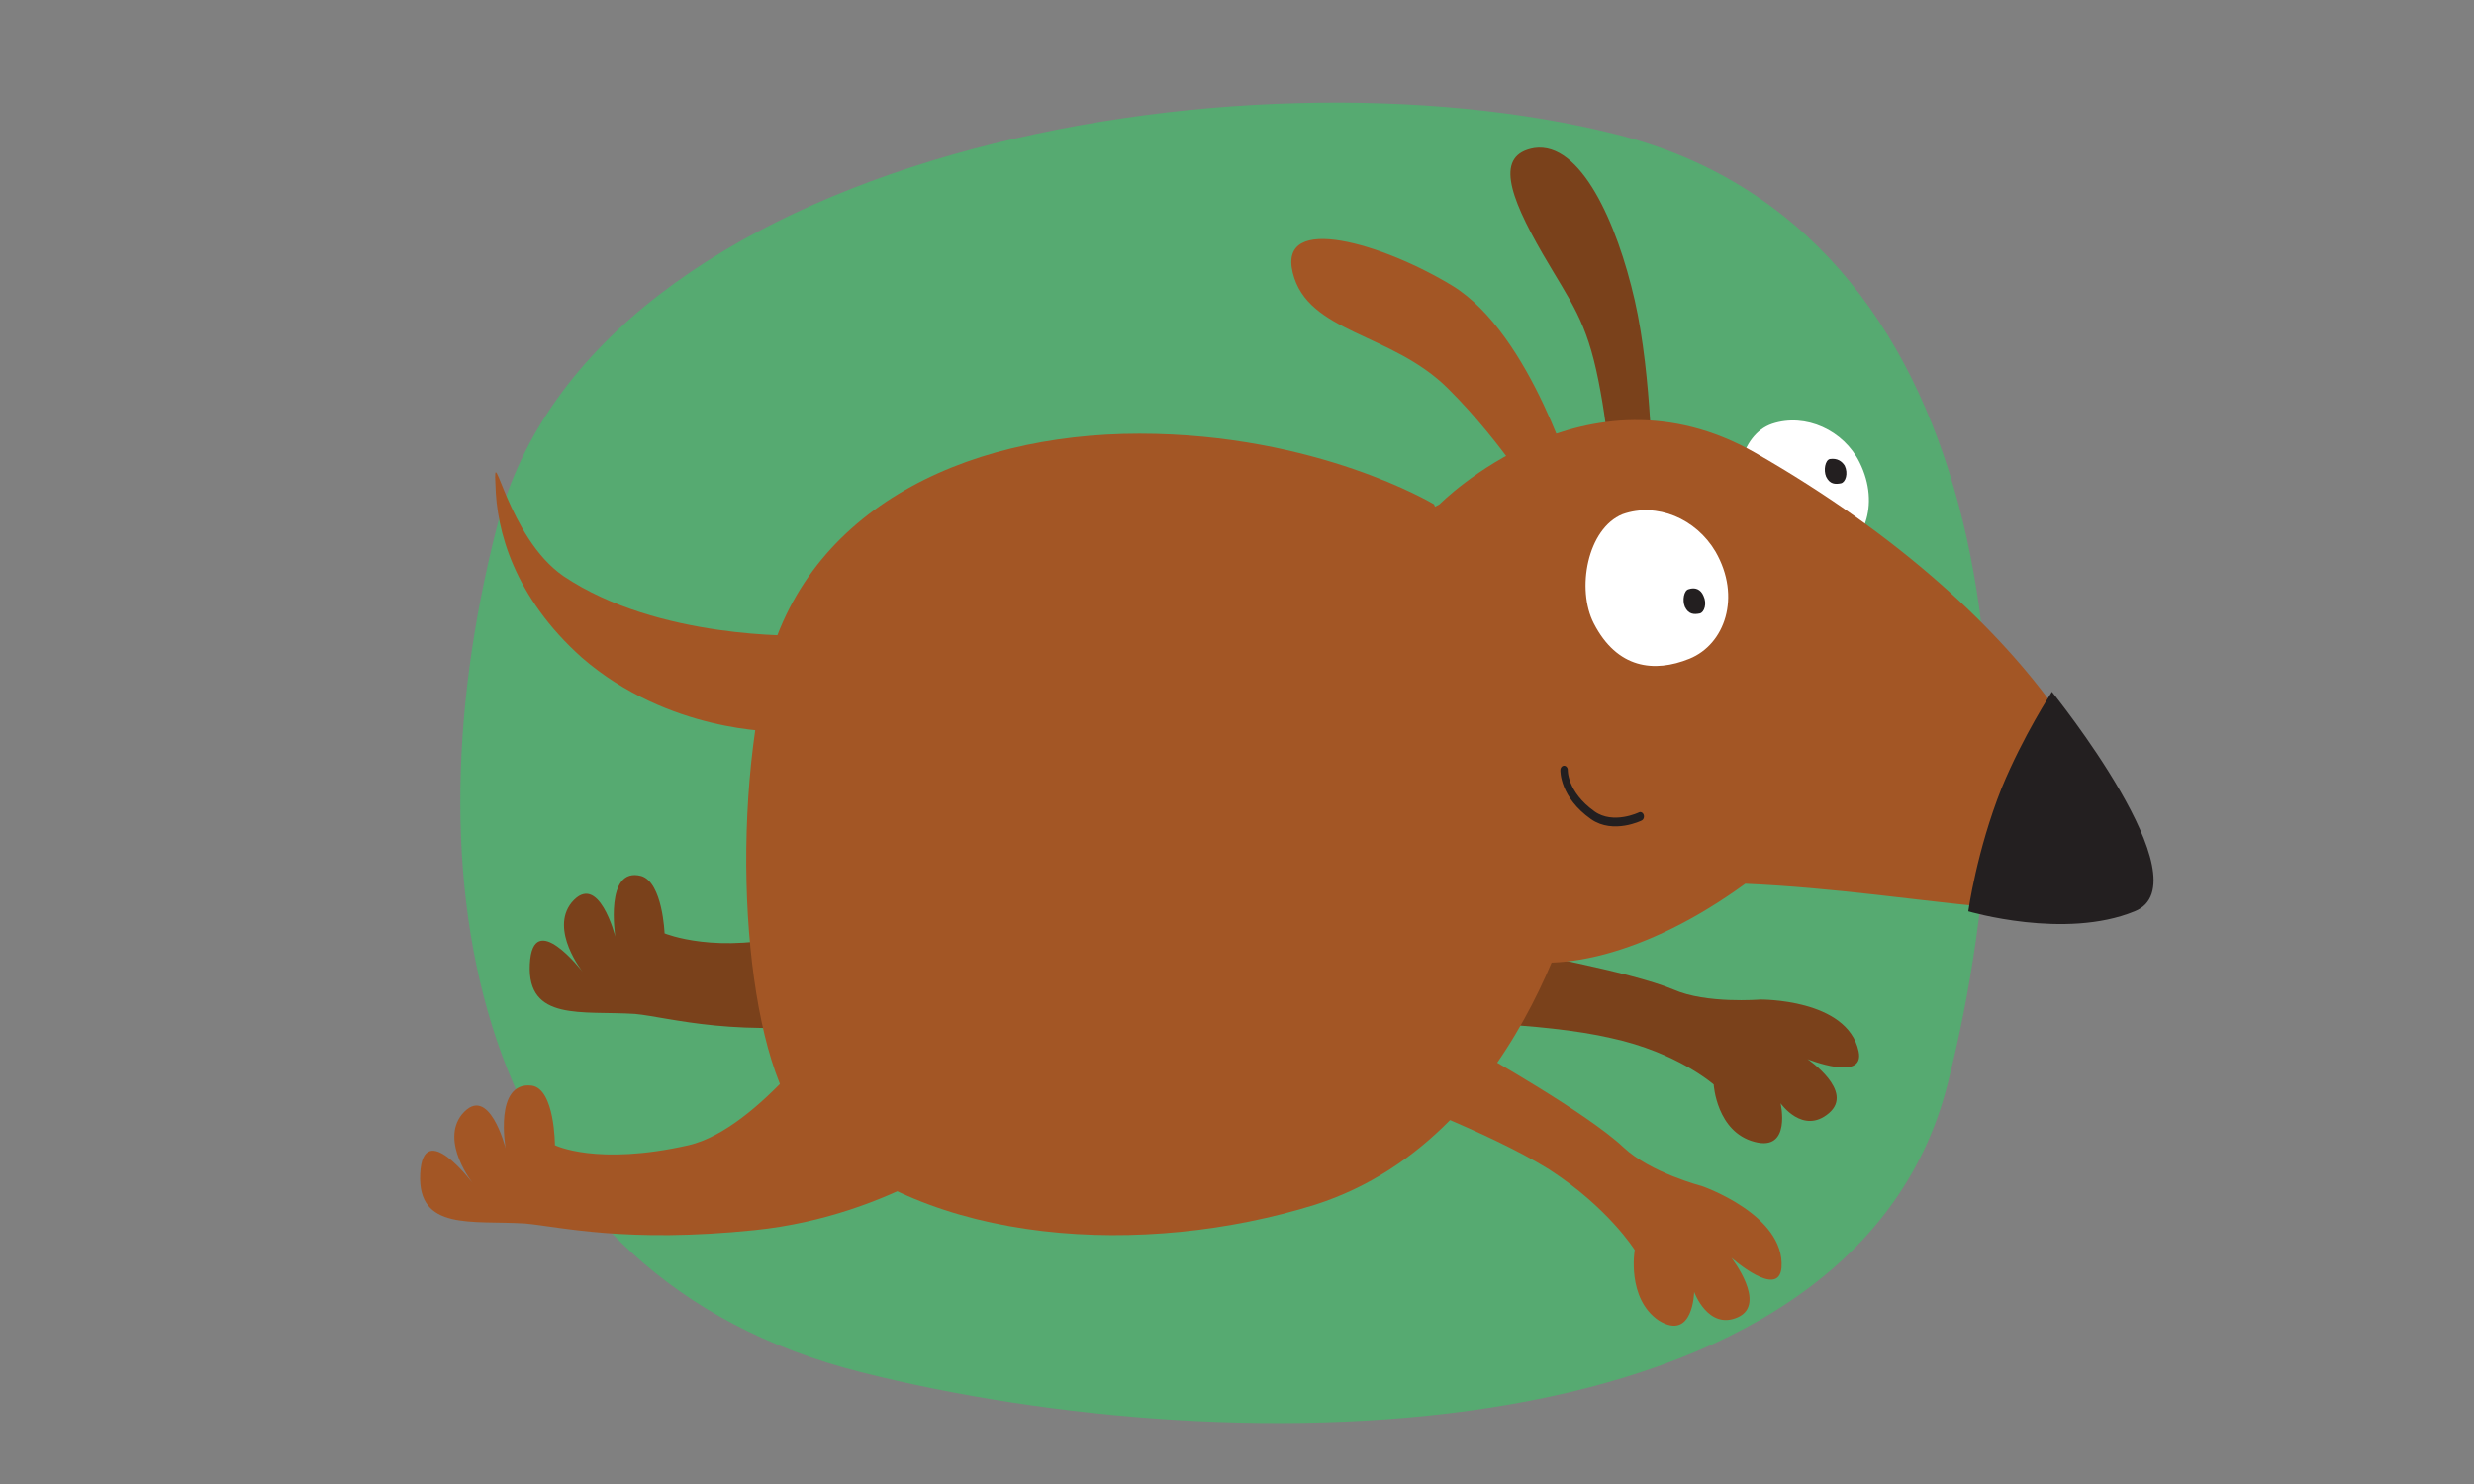 <?xml version="1.0" encoding="utf-8"?>
<!-- Generator: Adobe Illustrator 26.2.1, SVG Export Plug-In . SVG Version: 6.00 Build 0)  -->
<svg version="1.1" id="Capa_1" xmlns="http://www.w3.org/2000/svg" xmlns:xlink="http://www.w3.org/1999/xlink" x="0px" y="0px"
	 viewBox="0 0 250 150" style="enable-background:new 0 0 250 150;" xml:space="preserve">
<rect x="0" y="0" width="250" height="150" fill="#808080" stroke="none"/>
<style type="text/css">
	.st0{opacity:0.68;fill:#42BD6A;}
	.st1{fill:#7A411B;}
	.st2{fill:#FFFFFF;}
	.st3{fill:#A35625;}
	.st4{fill:#231F20;}
	.st5{fill:none;stroke:#231F20;stroke-width:0.797;stroke-linecap:round;}
</style>
<path class="st0" d="M196.8,109.6c-9.6,37.9-71.8,38.7-109.8,29.1S40.5,91.2,50.2,53.3S125.5,4,163.4,13.6S206.4,71.7,196.8,109.6z"
	/>
<g id="g1484" transform="matrix(0.939,0,0,1.115,15.511,31.681)">
	<path id="path1330" class="st1" d="M161.3,15.5c0,0,0-9.7-1.9-16.7s-5.8-14.4-10.8-13.8c-4.2,0.6-2.8,4.2,0.9,9.6
		c3.1,4.5,4.7,6,6,11.5s1.3,9.4,1.3,9.4H161.3z"/>
	<path id="path1332" class="st2" d="M183.6,13.5c2.3,3.9,0.4,7.7-3.1,8.7c-3.6,1-7.1,0.3-9.2-3.6c-1.6-3.1-0.6-7.6,2.9-8.6
		C177.8,9,181.9,10.6,183.6,13.5L183.6,13.5z"/>
	<path id="path1334" class="st1" d="M163.6,61.3c3.5,1.3,9.3,0.9,9.3,0.9s9.4-0.1,10.6,4.7c0.7,2.8-5.5,0.7-5.5,0.7s5.1,2.9,2.3,4.9
		c-2.8,2-5.2-0.9-5.2-0.9s1.2,4.4-2.8,3.5c-4.1-0.9-4.4-5.2-4.4-5.2s-3.9-2.9-11-4.2c-7.6-1.5-20.1-1.5-20.1-1.5l9.7-6.5
		C146.3,57.8,158.8,59.6,163.6,61.3z"/>
	<path id="path1336" class="st1" d="M76.5,64.1c-13.7,1.7-20.9-0.3-24.7-0.6c-5.7-0.3-11.6,0.7-11.3-4.5c0.3-5.2,5.7,0.7,5.7,0.7
		s-3.6-3.8-1.2-6.3c2.9-2.9,4.7,3.1,4.7,3.1s-1.2-6.4,2.8-5.5c2.3,0.6,2.5,5.2,2.5,5.2s5.7,2,14.4,0c7.6-1.6,16-11.6,16-11.6
		l16.1,11.2C101.4,55.9,83.5,63.2,76.5,64.1z"/>
	<path id="path1338" class="st3" d="M138.4,17.3c0,0,15.7-13.4,33.9-4.7C204.1,27.9,214.5,46.8,211,52c-2.9,4.5-20.6,0.4-39.7-0.3
		c-10.6,6.5-20.8,8.4-26.6,6.4c-17.9-0.4-15-36.9-15-36.9L138.4,17.3z"/>
	<path id="path1340" class="st3" d="M137.8,17.3c0,0-12.6-6.4-31.7-6.4S69.5,18,65.7,33.3c-3.9,15.3-1.6,35.6,4.8,40.8
		c12.8,10.5,36.2,11.5,54.5,6.7c23.4-6.3,29.1-31.5,29.1-31.5L137.8,17.3z"/>
	<path id="path1342" class="st3" d="M153,15.7c0,0-4.7-13.8-13.2-18.2c-7.4-3.8-18.8-6.7-17.2-1.2c1.6,5.5,10.6,5.4,16.7,10.5
		s10.2,11,10.2,11L153,15.7z"/>
	<path id="path1344" class="st3" d="M158.2,75.6c2.9,2.3,8.4,3.5,8.4,3.5s9,2.6,8.6,7.4c-0.3,2.9-5.4-0.9-5.4-0.9s3.9,4.2,0.7,5.4
		c-3.2,1.2-4.7-2.3-4.7-2.3s-0.1,4.5-3.8,2.6c-3.5-2-2.6-6.4-2.6-6.4s-2.8-3.8-9.2-7.3c-6.7-3.5-18.5-7.1-18.5-7.1l11-3.5
		C142.9,67.1,154.3,72.5,158.2,75.6z"/>
	<path id="path1346" class="st3" d="M64.7,83.1c-13.8,1.2-20.9-0.3-24.7-0.6c-5.7-0.3-11.6,0.7-11.3-4.5s5.7,0.9,5.7,0.9
		s-3.6-3.8-1.2-6.3c2.9-2.9,4.7,3.1,4.7,3.1s-1.3-6.1,2.8-5.7c2.5,0.3,2.5,5.4,2.5,5.4s4.5,1.9,14.4,0c7.6-1.5,16-11.8,16-11.8
		l16.1,11.2C89.6,74.8,79.7,81.8,64.7,83.1z"/>
	<path id="path1348" class="st3" d="M69.7,29.2c0,0-15.4,0.4-25.6-5.4c-6-3.5-7.6-12.5-7.3-8.3c0.1,4.2,2,10.2,9.3,15.7
		c9.3,6.8,20.9,6.7,20.9,6.7L69.7,29.2z"/>
	<path id="path1350" class="st2" d="M168.1,21.6c2.8,4.1,1,8.4-2.8,9.7c-3.8,1.3-7.8,0.9-10.3-3.2c-1.9-3.1-0.7-8.6,3.1-9.9
		C161.8,17.1,166,18.6,168.1,21.6z"/>
	<path id="path1352" class="st4" d="M166.8,25.6c0.4,0.7,0.1,1.5-0.4,1.6c-0.6,0.1-1.2,0.1-1.6-0.6c-0.3-0.6-0.1-1.5,0.4-1.6
		C165.9,24.8,166.5,25,166.8,25.6z"/>
	<path id="path1354" class="st4" d="M182,13.8c0.4,0.7,0.1,1.5-0.4,1.6c-0.6,0.1-1.2,0.1-1.6-0.6c-0.3-0.6-0.1-1.5,0.4-1.6
		C181.2,13.1,181.7,13.4,182,13.8z"/>
	<path id="path1356" class="st4" d="M195.3,54.2c0,0,0.9-5.5,3.6-11.2c2.3-4.7,5.4-8.7,5.4-8.7s16.6,17.3,8.9,19.9
		C205.7,56.8,195.3,54.2,195.3,54.2z"/>
	<path id="path1358" class="st5" d="M151.8,41.4c0,0-0.1,2.2,3.1,4.1c2.2,1.3,5.1,0.1,5.1,0.1"/>
</g>
</svg>
